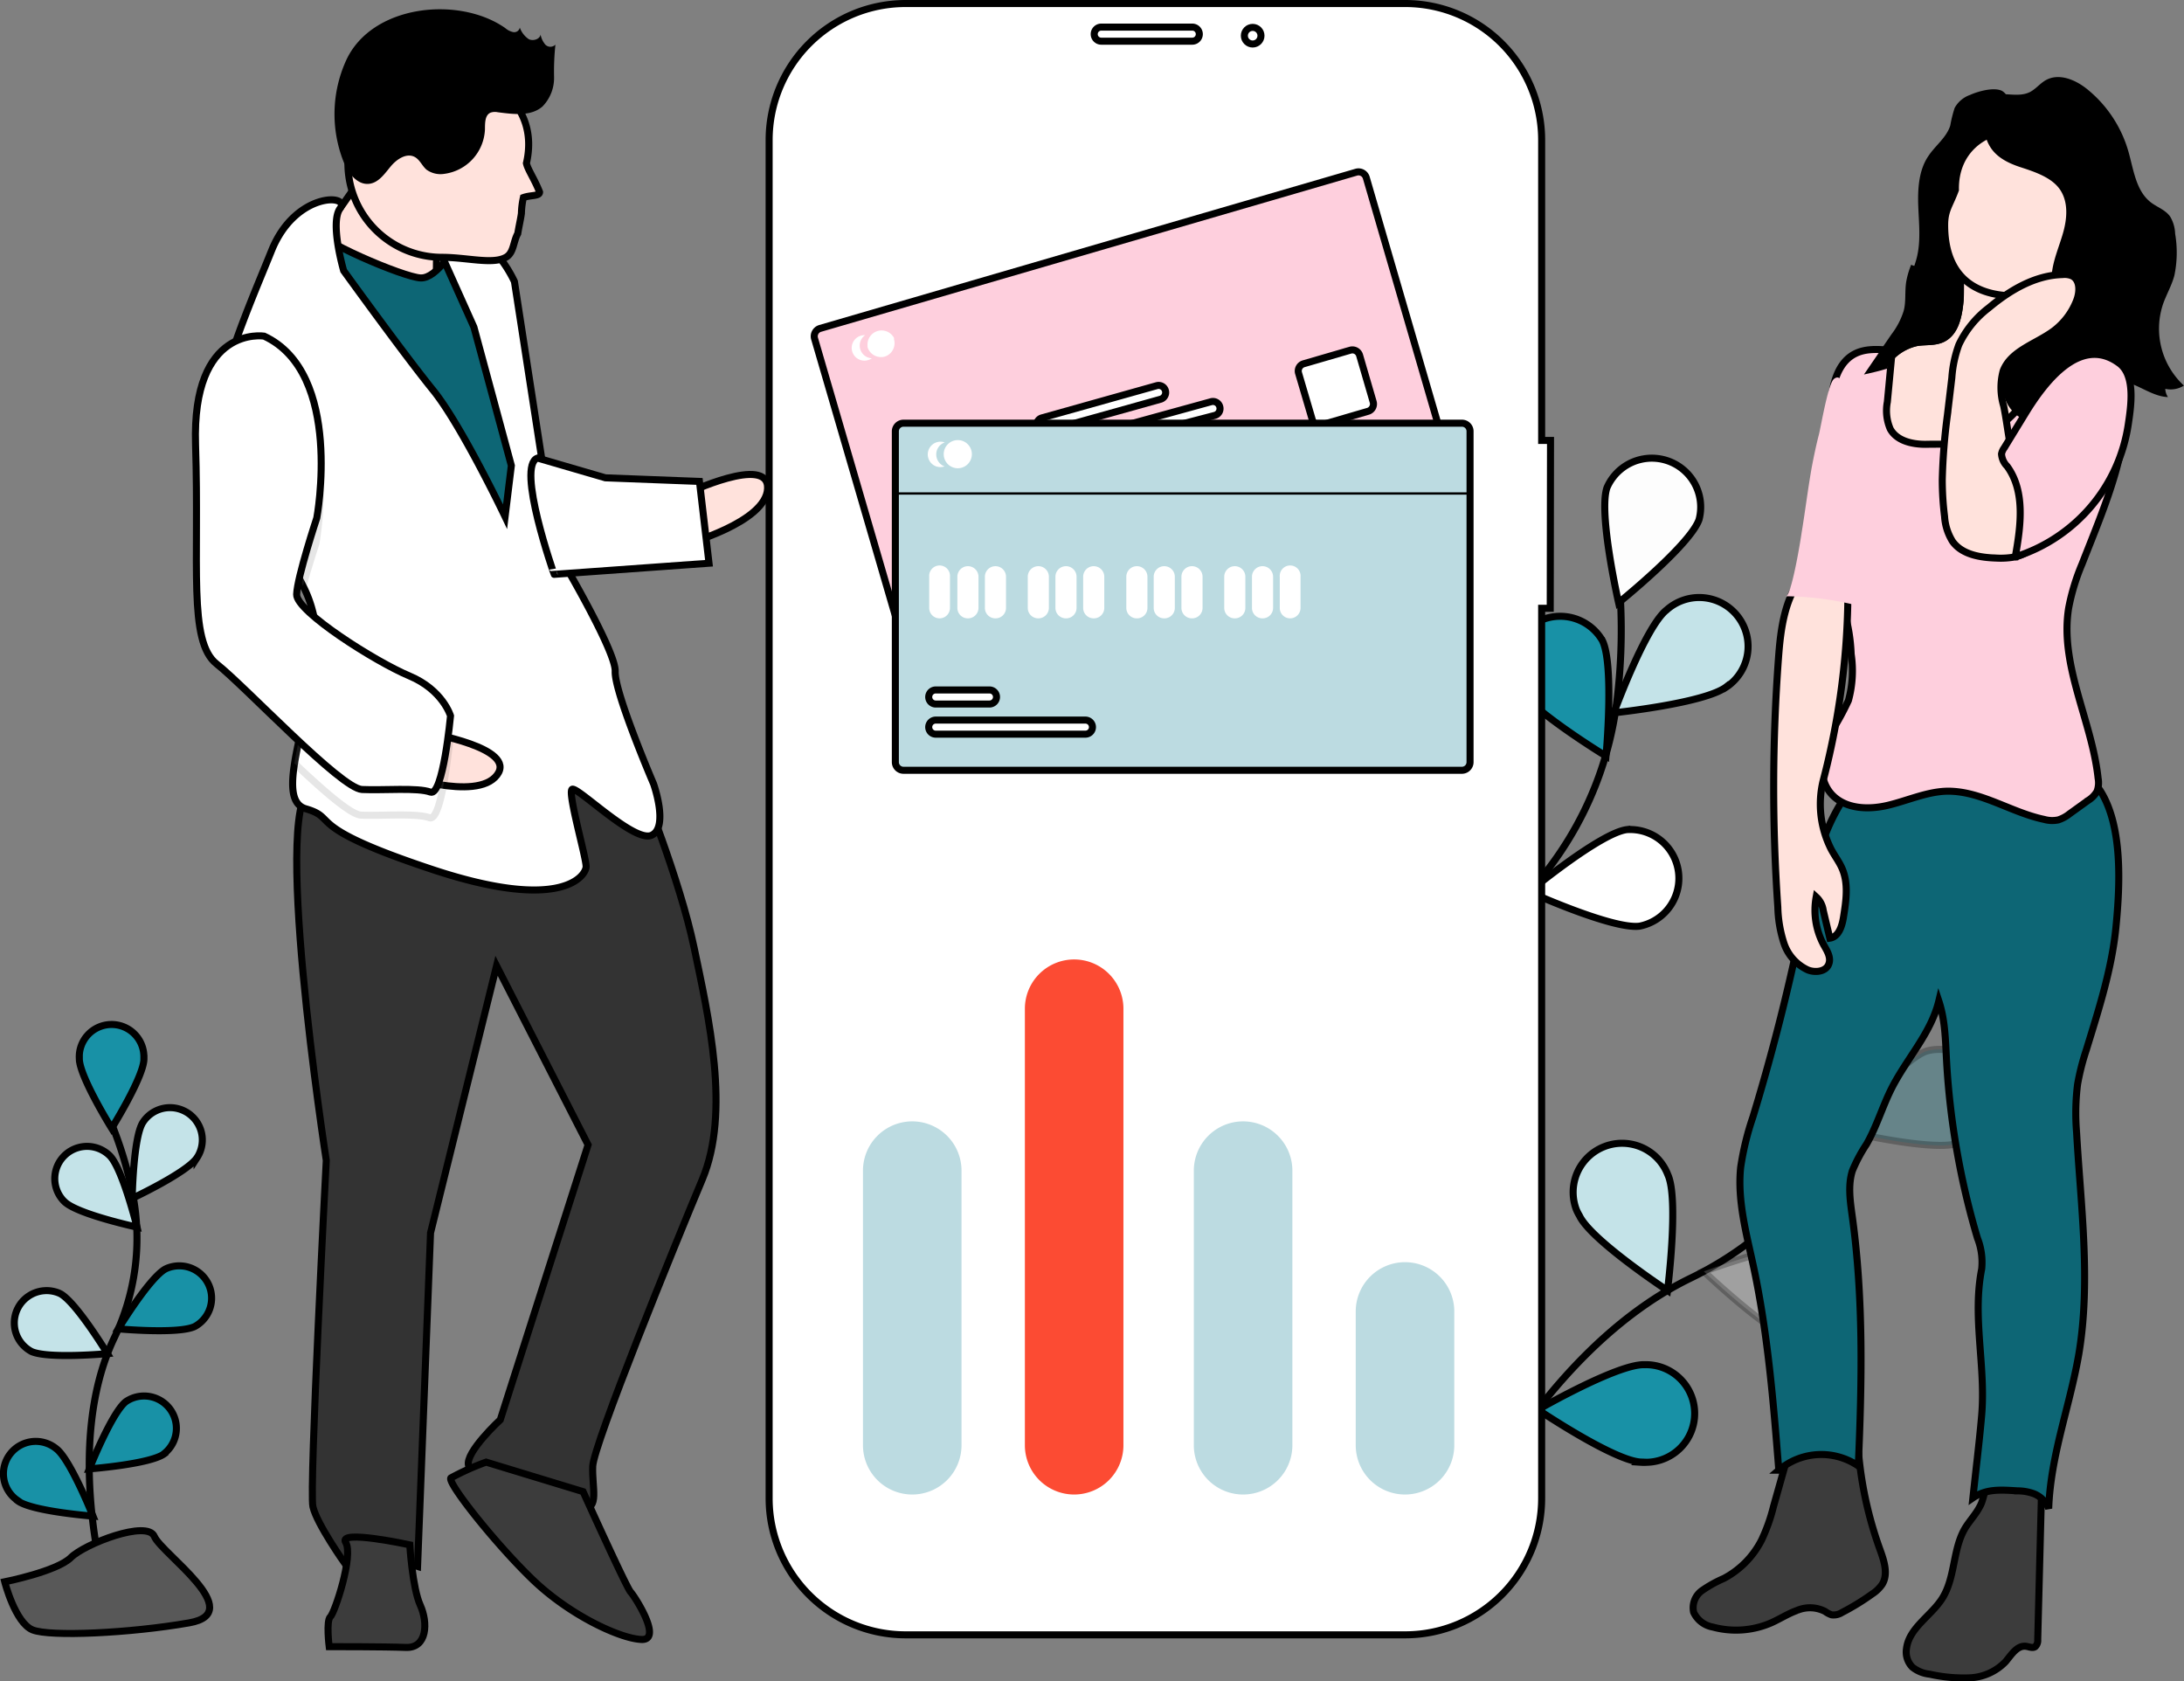 <svg xmlns="http://www.w3.org/2000/svg" viewBox="0 0 310.25 238.78"><rect x="0" y="0" width="310.25" height="238.78" fill="#808080" stroke="none"/><defs><style>.cls-1,.cls-22{fill:none;}.cls-1,.cls-10,.cls-11,.cls-13,.cls-14,.cls-15,.cls-16,.cls-19,.cls-2,.cls-21,.cls-23,.cls-3,.cls-4,.cls-5,.cls-6,.cls-7,.cls-8,.cls-9{stroke:#000;}.cls-1{stroke-miterlimit:10;}.cls-2{fill:#c4e3e8;}.cls-3,.cls-5{fill:#1891a6;}.cls-3,.cls-4{opacity:0.25;}.cls-16,.cls-3,.cls-4{isolation:isolate;}.cls-14,.cls-16,.cls-19,.cls-20,.cls-4,.cls-7{fill:#fff;}.cls-6{fill:#fdfdfd;}.cls-8{fill:#3c3c3c;}.cls-9{fill:#0d6675;}.cls-10{fill:#ffe2dc;}.cls-11,.cls-12{fill:#fecfdd;}.cls-15{fill:#333;}.cls-16{opacity:0.1;}.cls-17,.cls-21{fill:#bcdbe1;}.cls-18{fill:#fc4b33;}.cls-23{fill:#585858;}</style></defs><g id="Layer_2" data-name="Layer 2"><g id="Layer_5" data-name="Layer 5"><g id="Group_237" data-name="Group 237"><g id="Group_195" data-name="Group 195"><path id="Path_403-2" data-name="Path 403-2" class="cls-1" d="M205,222.89s12.22-30.11,35.05-41.29a49.11,49.11,0,0,0,22.35-21.7,81.59,81.59,0,0,0,5.6-14.06"/><path id="Path_409-2" data-name="Path 409-2" class="cls-2" d="M224.36,172.66c1.6,3.46,12.52,10.64,12.52,10.64s1.64-13,.05-16.43a6.94,6.94,0,0,0-13,4.95A6.4,6.4,0,0,0,224.36,172.66Z"/><path id="Path_411-2" data-name="Path 411-2" class="cls-3" d="M282.33,138.71c-2.38,3-14.69,7.37-14.69,7.37s1.49-13,3.86-16a6.94,6.94,0,0,1,10.84,8.61Z"/><path id="Path_412-2" data-name="Path 412-2" class="cls-3" d="M278.11,162.4c-3.62,1.22-16.33-1.81-16.33-1.81s8.3-10.09,11.92-11.3a6.93,6.93,0,0,1,4.41,13.11Z"/><path id="Path_413-2" data-name="Path 413-2" class="cls-4" d="M255.22,190.39c-3.74-.78-13.18-9.8-13.18-9.8s12.25-4.52,16-3.75a6.93,6.93,0,1,1-2,13.73,6.11,6.11,0,0,1-.85-.18Z"/><path id="Path_414-2" data-name="Path 414-2" class="cls-5" d="M233.12,207.67c-3.81-.14-14.64-7.44-14.64-7.44s11.31-6.52,15.13-6.39A6.93,6.93,0,0,1,234,207.7a7.07,7.07,0,0,1-.92,0Z"/><path id="Path_418-2" data-name="Path 418-2" class="cls-1" d="M196.33,178.86s1.54-32.46,19.37-50.57a49.24,49.24,0,0,0,13.88-27.88,82.29,82.29,0,0,0,.62-15.13"/><path id="Path_419-2" data-name="Path 419-2" class="cls-6" d="M241.36,73.8c-1.26,3.61-11.43,11.81-11.43,11.81s-2.9-12.73-1.65-16.34a6.94,6.94,0,0,1,13.08,4.53Z"/><path id="Path_420-2" data-name="Path 420-2" class="cls-2" d="M245.26,97.54c-3,2.35-16,3.71-16,3.71s4.48-12.27,7.5-14.62A6.93,6.93,0,0,1,246,97a5.73,5.73,0,0,1-.73.57Z"/><path id="Path_421-2" data-name="Path 421-2" class="cls-7" d="M232.91,131.55c-3.79.51-15.69-4.88-15.69-4.88s10.07-8.33,13.87-8.83a6.93,6.93,0,0,1,1.83,13.71Z"/><path id="Path_423-2" data-name="Path 423-2" class="cls-5" d="M215.26,97.19c1.73,3.41,12.88,10.2,12.88,10.2s1.2-13-.52-16.42a6.93,6.93,0,0,0-12.36,6.21Z"/></g><path id="Path_4117" data-name="Path 4117" class="cls-7" d="M220.26,62.56H219V19.89A19.39,19.39,0,0,0,199.65.5h-71a19.39,19.39,0,0,0-19.39,19.39V212.83a19.39,19.39,0,0,0,19.39,19.38h71A19.39,19.39,0,0,0,219,212.83V86.4h1.22Z"/><path id="Path_4579" data-name="Path 4579" d="M279.84,13.49a4,4,0,0,0-2.17,1.84,17.77,17.77,0,0,0-.62,2.49c-.53,1.72-2.14,2.86-3.13,4.37-1.35,2-1.51,4.64-1.42,7.08s.38,4.94-.2,7.29c-.29,1.16-.78,2.26-1,3.43-.25,1.43,0,2.92-.4,4.32a11.11,11.11,0,0,1-1.81,3.48L266,52.42a35.25,35.25,0,0,0,4.17-1.28,7.4,7.4,0,0,1-2.26,3.4l2.29-2.77a6.51,6.51,0,0,1,1.7-1.61,9,9,0,0,1,2.78-.75,6.47,6.47,0,0,0,4.52-2.92c1.19-2.17.43-4.91,1.09-7.29.48-1.74,1.68-3.18,2.51-4.79,1.86-3.63,1.75-7.92,2.34-12a38.9,38.9,0,0,0,.64-5.16c0-1.28-.13-3.72-1.46-4.38C283.1,12.36,280.93,13,279.84,13.49Z"/><path id="Path_4580" data-name="Path 4580" class="cls-8" d="M254.36,205.39,251.93,214a25.08,25.08,0,0,1-1.7,4.77,12.63,12.63,0,0,1-5.35,5.43,17.5,17.5,0,0,0-3.08,1.71,3,3,0,0,0-1.21,3.1,3.72,3.72,0,0,0,2.74,2.1,12.57,12.57,0,0,0,8.27-.6c1.24-.55,2.4-1.31,3.67-1.76a4.67,4.67,0,0,1,4,.14,3.45,3.45,0,0,0,.91.48,2.21,2.21,0,0,0,1.5-.34,33.92,33.92,0,0,0,4.27-2.62,5,5,0,0,0,1.41-1.35c.93-1.46.27-3.4-.31-5a54.45,54.45,0,0,1-3-13.37,1.41,1.41,0,0,0-.45-1.08,1.29,1.29,0,0,0-.7-.16L252.44,205"/><path id="Path_4581" data-name="Path 4581" class="cls-8" d="M281.24,214c-.55,1.07-1.43,2-2.05,3-1.82,3-1.39,7-3.26,10-1.58,2.52-4.73,4.2-5.1,7.15a3.08,3.08,0,0,0,.83,2.65,4.7,4.7,0,0,0,2.46,1,22.11,22.11,0,0,0,5.68.52,7.52,7.52,0,0,0,5.1-2.29c.84-1,1.64-2.35,2.91-2.19.44.06.92.3,1.29.06a1.19,1.19,0,0,0,.37-1l.57-22.11c-1.84-.2-5-.93-6.81-.3C281.7,211,282,212.7,281.24,214Z"/><path id="Path_4582" data-name="Path 4582" class="cls-9" d="M263.1,111.83c-4.49,5.58-5.81,13-7.25,20q-2.79,13.56-6.84,26.83a40.2,40.2,0,0,0-1.74,7.16c-.48,4.66.79,9.3,1.78,13.87,2.07,9.58,2.86,19.37,3.64,29.13a9.31,9.31,0,0,1,11.29-.6c.52-11.77.76-23.66-.84-35.34-.3-2.2-.66-4.48,0-6.58a21.87,21.87,0,0,1,2-3.76c1.46-2.54,2.28-5.4,3.6-8,2.14-4.2,5.57-7.78,6.68-12.37.94,2.84.94,5.72,1.11,8.7a109.84,109.84,0,0,0,4.38,25,9.35,9.35,0,0,1,.6,4.38c-1.37,6.9.6,13.75,0,20.75-.18,2.13-.42,4.25-.65,6.37l-.08.68-.52,4.71c1.94-1.33,4-1.14,6.35-1a6.79,6.79,0,0,1,2.32.41,3.77,3.77,0,0,1,2.1,2.1c.28-7.63,3-14.49,4.29-22,1.72-10.37.26-21-.33-31.45a32.79,32.79,0,0,1,.14-6.79,33.91,33.91,0,0,1,1.23-4.86c1.76-5.73,3.63-11.48,4.22-17.45s1-14.39-2.25-19.45c-1-1.55-3.46-.85-5-1.87a12.67,12.67,0,0,0-4-1.63C280.82,106.74,271.79,111.08,263.1,111.83Z"/><path id="Path_4583" data-name="Path 4583" class="cls-10" d="M278.45,42.62c-.19,2.12-.64,4.63-2.57,5.52-1.1.49-2.38.32-3.56.51a7.44,7.44,0,0,0-5.14,4.12,18.69,18.69,0,0,0-1.64,6.58c-.3,2.84-.4,5.91,1.16,8.3a9.44,9.44,0,0,0,5.66,3.71,15.81,15.81,0,0,0,13.18-2.43,29.82,29.82,0,0,0,4.86-4.8c3.23-3.76,6.48-7.88,7.14-12.79a1.6,1.6,0,0,0-.38-1.56,1.65,1.65,0,0,0-1-.2l-3.1.05a2.86,2.86,0,0,1-2.2-.59,2.84,2.84,0,0,1-.49-2.06l.21-9a1.28,1.28,0,0,0-.21-.91,1.14,1.14,0,0,0-.71-.3c-1.7-.29-3.49,0-5.16-.46s-4.08-2.27-5.25-.39C278.24,37.53,278.61,40.8,278.45,42.62Z"/><path id="Path_5180" data-name="Path 5180" class="cls-10" d="M286.25,18.37a11.83,11.83,0,0,1,0,23.66c-6.54,0-10-3.54-10-10.07,0-2.14.72-2.78,1.53-5C277.67,21.4,281.85,18.37,286.25,18.37Z"/><path id="Path_4585" data-name="Path 4585" class="cls-11" d="M273.52,63.11c-1.91,0-4.07-.49-5-2.18a6.59,6.59,0,0,1-.41-3.85l.69-7.29c-1.86-.19-3.86-.36-5.48.56-2.15,1.22-2.92,3.92-3.17,6.38-.45,4.62.28,9.29,0,13.92-.21,3.89-1.11,7.91,0,11.64.49,1.55,1.3,3,1.82,4.53a24.66,24.66,0,0,1,1,6.09,15.94,15.94,0,0,1-.39,6.59,39,39,0,0,1-2.69,4.86c-1.41,2.71-1.71,6.37.41,8.57,1.95,2,5.15,2.1,7.86,1.46s5.35-1.85,8.13-2c4.92-.21,9.3,3,14.1,4a4.19,4.19,0,0,0,2,.07,5,5,0,0,0,1.59-.86l2.64-1.9a3.73,3.73,0,0,0,1.27-1.29,3.43,3.43,0,0,0,.16-1.85c-.88-8.21-5.52-16.09-4.18-24.23a30.91,30.91,0,0,1,1.9-6.23c3.34-8.55,7.35-17.42,6.05-26.51a10.07,10.07,0,0,0-2.26-5.56,4.79,4.79,0,0,0-5.52-1.27c-1.8.95-2.43,3.07-3.23,4.91a22.57,22.57,0,0,1-7,9.08c-1.3,1-2.88,2.29-4.59,2.33S275.47,63.07,273.52,63.11Z"/><path id="Path_4586" data-name="Path 4586" class="cls-10" d="M256.39,81.49c-2.87,3.19-3.44,7.78-3.75,12.05a247.56,247.56,0,0,0-.09,35.3,17.92,17.92,0,0,0,.87,5.13,6.4,6.4,0,0,0,3.37,3.79c1,.41,2.48.3,2.95-.71s-.21-2-.69-2.87A10.37,10.37,0,0,1,258,127.4a3.17,3.17,0,0,1,1,1.91l.94,3.95c1.27-.19,1.74-1.74,1.94-3,.37-2.3.73-4.74-.19-6.88-.49-1.14-1.31-2.11-1.8-3.24a14.11,14.11,0,0,1-.93-9.14,107.07,107.07,0,0,0,3.48-31.22A13.28,13.28,0,0,1,256.39,81.49Z"/><path id="Path_4587" data-name="Path 4587" class="cls-12" d="M253.68,84.69a43.46,43.46,0,0,1,10.46,1.39,22.22,22.22,0,0,0,0-6.81l-1.5-15.56c-.12-1.16.1-11.74-2.13-9.87-.83.69-1.86,6.88-2.12,7.87-.39,1.5-.7,3-1,4.55-.56,3.12-.94,6.28-1.46,9.41C255.81,76.6,254.49,84.69,253.68,84.69Z"/><path id="Path_4588" data-name="Path 4588" d="M281.73,15.16a2.21,2.21,0,0,1,.24-1.07,1.75,1.75,0,0,1,1.27-.66c1.71-.27,3.59.42,5.13-.36.83-.43,1.43-1.22,2.24-1.68,1.94-1.09,4.38,0,6.05,1.41a17.62,17.62,0,0,1,5.67,8.64c.76,2.62,1.07,5.67,3.23,7.32.9.68,2.06,1.06,2.72,2a5,5,0,0,1,.71,2.43,15.88,15.88,0,0,1-.11,5.95c-.39,1.46-1.16,2.74-1.64,4.15a11,11,0,0,0,3,11.48,3.53,3.53,0,0,1-2.65.46,2.32,2.32,0,0,0,.38,1.17c-2.76-.09-5.17-2.78-7.88-2.2-2.07.45-3.22,2.58-4.76,4a7.16,7.16,0,0,1-7.57,1.54,5.49,5.49,0,0,1-3-6.78c1.21-2.86,4.93-4,6.22-6.81,1-2.18.26-4.75.48-7.14.18-2.06,1.07-4,1.63-6s.73-4.26-.4-6-3.48-2.55-5.57-3.23C282.46,22.29,281.56,19.91,281.73,15.16Z"/><path id="Path_4589" data-name="Path 4589" class="cls-10" d="M284.64,57.69a9.1,9.1,0,0,1-.08-5c1.1-2.91,4.73-3.85,7.24-5.74A9.81,9.81,0,0,0,295,42.67c.46-1.2.52-2.84-.6-3.46A2.69,2.69,0,0,0,293,39c-3.89.09-7.48,2.21-10.47,4.72a14.19,14.19,0,0,0-4.26,5.24,17.1,17.1,0,0,0-1,4.7l-.63,5.3a84.81,84.81,0,0,0-.73,9.16,41.81,41.81,0,0,0,.33,5.25,7.57,7.57,0,0,0,1.12,3.52c1.34,1.89,3.94,2.31,6.26,2.38a11.05,11.05,0,0,0,2.63-.17c3.85-.83,6.78-6.24,3.86-9.57-1.24-1.42-3.1-1.46-3.81-3.4C285.43,63.51,285.19,60.38,284.64,57.69Z"/><path id="Path_4590" data-name="Path 4590" class="cls-11" d="M287.77,58.62l-3.06,5a2.18,2.18,0,0,0-.38.85,2.68,2.68,0,0,0,.79,1.75c2.62,3.58,1.94,8.51,1.16,12.88a23.34,23.34,0,0,0,16.07-18.93c.39-2.6,1-6.88-1.3-8.57C295.51,47.49,290.38,54.36,287.77,58.62Z"/><path id="Path_4591" data-name="Path 4591" class="cls-13" d="M272.32,48.65c1.18-.19,2.46,0,3.56-.51,1.94-.89,2.38-3.4,2.57-5.52,0-.2,0-.42,0-.65A17.31,17.31,0,0,0,276.23,40a11,11,0,0,0-2.3-1l-2.15-.75A11.6,11.6,0,0,0,271.3,40c-.25,1.43,0,2.91-.4,4.32a11.17,11.17,0,0,1-1.81,3.47l-3.17,4.63q.87-.2,1.71-.45A7.2,7.2,0,0,1,272.32,48.65Z"/><rect id="Rectangle_903" data-name="Rectangle 903" class="cls-14" x="57.67" y="33.23" width="10.94" height="8.51" transform="translate(23.24 99.13) rotate(-87.78)"/><path id="Path_4131" data-name="Path 4131" class="cls-10" d="M97.45,70.13s11.77-5.62,11.59-.76-11.87,8-11.87,8Z"/><path id="Path_4132" data-name="Path 4132" class="cls-15" d="M91,111.24s5.56,13.59,7.61,23.4,5.18,23.31,1.16,32.88-15.45,37.71-15.57,40.75,1,6.12-1.45,6-15.65-4.25-16.19-6.1,4.51-6.51,4.51-6.51l12.47-39.05-13-25.43-9.38,37.94-1.84,47.37s-9-2.79-10.32-.4c0,0-4-5.63-4.55-8.09s1.9-49.18,1.9-49.18-8.27-53.23-1.59-53S77.59,96.12,91,111.24Z"/><path id="Path_4133" data-name="Path 4133" class="cls-8" d="M82.83,211.87s6.16,13.62,6.75,14.25,4.6,6.86,1.56,6.75-10.21-3.44-15.48-8.51-12.24-13.85-11.6-14.44a35.55,35.55,0,0,1,5-2.24Z"/><path id="Path_4134" data-name="Path 4134" class="cls-8" d="M58.21,219.43s.37,6.1,1.49,8.57,1,6.12-2.05,6-10.89-.11-10.89-.11-.46-3.67.17-4.25,3.32-8.7,2.17-10.57S58.21,219.43,58.21,219.43Z"/><path id="Path_4135" data-name="Path 4135" class="cls-10" d="M53.72,21.61S47.25,31.7,44.72,34s4.58,7.47,4.58,7.47L62,43.22s-.16-11.56.49-12.75S53.72,21.61,53.72,21.61Z"/><path id="Path_4136" data-name="Path 4136" class="cls-9" d="M64.76,34.81s-2.61,4.76-5,4.67-15-5.45-15.53-7.29S40,45.41,40,45.41l30.74,54.1,7.5-5.19L74.64,62.56l-3-17.14Z"/><path id="Path_4137" data-name="Path 4137" class="cls-7" d="M43.05,83.23a17,17,0,0,1,1.89,8c0,.12,0,.24,0,.36-.29,5.62-2.36,12.12-3.1,16.85-.54,3.39-.39,5.86,1.6,6.44,4.81,1.4-.7,2.41,17.91,8.6s21.86.85,21.91-.36-2.64-10.44-2-11,8.83,7.64,11.3,6.52.29-7.28.29-7.28-5.58-13-5.46-16-8.45-17.35-8.45-17.35L73.08,40s-2.24-5-5.25-5.68a7.46,7.46,0,0,0-5.51,1l5,11.14,5.32,19.67-.89,7.26s-6.19-13-10.25-18S48.82,38.45,48.82,38.45s-2-6.83-.5-8.86-6.37-2.36-9.74,6c-1.78,4.44-4.68,11.07-6.49,17.24-1.62,5.46-2.38,10.57-.78,13.49C33.76,70.81,39.91,76.68,43.05,83.23Z"/><path id="Path_4138" data-name="Path 4138" class="cls-16" d="M31.31,66.35c2.45,4.46,8.6,10.33,11.74,16.88.82-3,1.82-6,1.82-6s3.84-20.53-7.51-25.84a7.59,7.59,0,0,0-5.27,1.48C30.47,58.32,29.71,63.43,31.31,66.35Z"/><path id="Path_4139" data-name="Path 4139" class="cls-7" d="M76.36,65.06,86,67.87l13.36.51L100.72,80l-22,1.58S73.28,66.16,76.36,65.06Z"/><path id="Path_4140" data-name="Path 4140" class="cls-10" d="M60.67,104.09s12.87,2.13,9.93,6-14.34-.2-14.34-.2Z"/><path id="Path_4141" data-name="Path 4141" class="cls-16" d="M44.92,91.57c-.29,5.62-2.36,12.12-3.1,16.85,4.1,3.88,8,7.3,9.47,7.36,3,.12,7.92-.3,9.71.37s2.86-10.83,2.86-10.83-1.08-3.69-5.86-5.7A66.28,66.28,0,0,1,44.92,91.57Z"/><path id="Path_4142" data-name="Path 4142" class="cls-7" d="M37.51,47.74s-10.28-1.61-9.73,15.44-1.08,27.93,3,31.13S48.39,112,51.43,112.14s7.92-.3,9.71.37S64,101.68,64,101.68,62.92,98,58.14,96s-16.07-9.14-16-11.57S45,73.58,45,73.58,48.85,53,37.51,47.74Z"/><path id="Path_5184" data-name="Path 5184" class="cls-10" d="M62.78,9.81c6.22,0,14,4.78,12,13.37.19.92,1.16,2.27,1.87,4.1,0,.61-1.25.4-2.3.78a11.45,11.45,0,0,0-.28,2.25c-.12.86-.28,1.47-.52,2.87-.65,1.17-.56,2.75-1.69,3.37-1.88,1.06-5.55,0-9.07,0a13.37,13.37,0,0,1,0-26.74Z"/><path id="Path_4143" data-name="Path 4143" d="M71.79,4a2.48,2.48,0,0,0,1.12.56.8.8,0,0,0,.93-.64,3.38,3.38,0,0,0,1.27,1.64c.63.32,1.59,0,1.68-.65a3.07,3.07,0,0,0,.68,1.43,1,1,0,0,0,1.43,0A36.37,36.37,0,0,0,78.71,11a5.81,5.81,0,0,1-1.64,4.12c-1.67,1.46-4.18,1.1-6.38.82a1.89,1.89,0,0,0-1,.06c-.82.35-.79,1.5-.8,2.39a6.65,6.65,0,0,1-5.82,6.31,3.38,3.38,0,0,1-2.48-.6c-.62-.53-.94-1.39-1.65-1.79-1.17-.65-2.58.3-3.43,1.32s-1.69,2.28-3,2.47c-1.74.25-3.07-1.53-3.72-3.17a18.42,18.42,0,0,1,.37-14.33C52.79.63,65.22-.63,71.79,4Z"/><path id="Rectangle_1201" data-name="Rectangle 1201" class="cls-17" d="M129.59,159.28h0a7,7,0,0,1,7,7v39a7,7,0,0,1-7,7h0a7,7,0,0,1-7-7v-39A7,7,0,0,1,129.59,159.28Z"/><path id="Rectangle_1202" data-name="Rectangle 1202" class="cls-18" d="M152.59,136.28h0a7,7,0,0,1,7,7v62a7,7,0,0,1-7,7h0a7,7,0,0,1-7-7v-62A7,7,0,0,1,152.59,136.28Z"/><path id="Rectangle_1203" data-name="Rectangle 1203" class="cls-17" d="M176.59,159.28h0a7,7,0,0,1,7,7v39a7,7,0,0,1-7,7h0a7,7,0,0,1-7-7v-39A7,7,0,0,1,176.59,159.28Z"/><path id="Rectangle_1204" data-name="Rectangle 1204" class="cls-17" d="M199.59,179.28h0a7,7,0,0,1,7,7v19a7,7,0,0,1-7,7h0a7,7,0,0,1-7-7v-19A7,7,0,0,1,199.59,179.28Z"/><rect id="Rectangle_1207" data-name="Rectangle 1207" class="cls-19" x="117.3" y="43.45" width="81.31" height="7.39" transform="translate(-6.88 46.07) rotate(-16.24)"/><path id="Path_5448" data-name="Path 5448" class="cls-11" d="M127.22,87.57,115.71,48.08a1.17,1.17,0,0,1,.79-1.43h0l76.16-22.19a1.15,1.15,0,0,1,1.43.78l10.19,35-.31.1s-14,0-14,0-61.22-.15-61.22-.12a8.84,8.84,0,0,1-1.26.74s-.11,12,0,20.2c0,2.85-.3,5.32,0,6.33Z"/><path id="Path_5449" data-name="Path 5449" class="cls-7" d="M187.42,60.39a1.06,1.06,0,0,1-1-.77L184.47,53a1.07,1.07,0,0,1,.72-1.33l6.63-1.93a1.07,1.07,0,0,1,1.32.73l1.93,6.62a1.08,1.08,0,0,1-.73,1.33l-6.62,1.93A1.54,1.54,0,0,1,187.42,60.39Z"/><path id="Path_5450" data-name="Path 5450" class="cls-20" d="M127,48.2A1.18,1.18,0,0,0,127,48a2,2,0,0,0-3.76,1.1,1.55,1.55,0,0,0,0,.21,2,2,0,0,0,1.9,1.41,1.73,1.73,0,0,0,.55-.07A2,2,0,0,0,127,48.2Z"/><path id="Path_5451" data-name="Path 5451" class="cls-20" d="M122.21,49.61a1.79,1.79,0,0,1,.69-2,1.81,1.81,0,1,0,.95,3.28A1.8,1.8,0,0,1,122.21,49.61Z"/><path id="Path_5452" data-name="Path 5452" class="cls-7" d="M173.27,57.75a1,1,0,0,0-1.23-.69h0l-10.9,3-1.17.32h7.37l1.18-.32L172.58,59A1,1,0,0,0,173.27,57.75Z"/><path id="Path_5453" data-name="Path 5453" class="cls-7" d="M165.55,55.47a1,1,0,0,0-1.23-.69L148,59.36a1,1,0,0,0-.72,1.08h4.24l1.17-.33,12.2-3.41A1,1,0,0,0,165.55,55.47Z"/><path id="Path_5454" data-name="Path 5454" class="cls-21" d="M207.68,60.11H128.34a1.16,1.16,0,0,0-1.15,1.15v47a1.16,1.16,0,0,0,1.15,1.15h79.34a1.16,1.16,0,0,0,1.15-1.15v-47A1.15,1.15,0,0,0,207.68,60.11Z"/><path id="Path_5455" data-name="Path 5455" class="cls-20" d="M136.06,66.51a2,2,0,1,1,2-2,2,2,0,0,1-2,2Z"/><path id="Path_5456" data-name="Path 5456" class="cls-20" d="M133,64.54a1.8,1.8,0,0,1,1.21-1.7A1.8,1.8,0,0,0,133,66.25a1.83,1.83,0,0,0,1.18,0A1.81,1.81,0,0,1,133,64.54Z"/><path id="Path_5457" data-name="Path 5457" class="cls-20" d="M133.5,87.83A1.47,1.47,0,0,1,132,86.35V81.92a1.48,1.48,0,1,1,2.95,0v4.43A1.48,1.48,0,0,1,133.5,87.83Z"/><path id="Path_5458" data-name="Path 5458" class="cls-20" d="M137.45,87.83A1.48,1.48,0,0,1,136,86.35V81.92a1.48,1.48,0,0,1,3,0v4.43A1.49,1.49,0,0,1,137.45,87.83Z"/><path id="Path_5459" data-name="Path 5459" class="cls-20" d="M141.39,87.83a1.48,1.48,0,0,1-1.48-1.48V81.92a1.48,1.48,0,0,1,3,0v4.43A1.48,1.48,0,0,1,141.39,87.83Z"/><path id="Path_5460" data-name="Path 5460" class="cls-20" d="M147.47,87.83A1.48,1.48,0,0,1,146,86.35V81.92a1.48,1.48,0,1,1,3,0v4.43A1.49,1.49,0,0,1,147.47,87.83Z"/><path id="Path_5461" data-name="Path 5461" class="cls-20" d="M151.41,87.83a1.48,1.48,0,0,1-1.48-1.48V81.92a1.48,1.48,0,1,1,3,0v4.43A1.48,1.48,0,0,1,151.41,87.83Z"/><path id="Path_5462" data-name="Path 5462" class="cls-20" d="M155.35,87.83a1.48,1.48,0,0,1-1.48-1.48V81.92a1.48,1.48,0,0,1,3,0v4.43A1.48,1.48,0,0,1,155.35,87.83Z"/><path id="Path_5463" data-name="Path 5463" class="cls-20" d="M161.43,87.83A1.48,1.48,0,0,1,160,86.35V81.92a1.48,1.48,0,1,1,3,0v4.43A1.48,1.48,0,0,1,161.43,87.83Z"/><path id="Path_5464" data-name="Path 5464" class="cls-20" d="M165.37,87.83a1.48,1.48,0,0,1-1.48-1.48V81.92a1.48,1.48,0,1,1,3,0v4.43A1.48,1.48,0,0,1,165.37,87.83Z"/><path id="Path_5465" data-name="Path 5465" class="cls-20" d="M169.31,87.83a1.48,1.48,0,0,1-1.48-1.48V81.92a1.48,1.48,0,1,1,3,0v4.43A1.48,1.48,0,0,1,169.31,87.83Z"/><path id="Path_5466" data-name="Path 5466" class="cls-20" d="M175.39,87.83a1.48,1.48,0,0,1-1.48-1.48V81.92a1.48,1.48,0,0,1,3,0v4.43A1.48,1.48,0,0,1,175.39,87.83Z"/><path id="Path_5467" data-name="Path 5467" class="cls-20" d="M179.33,87.83a1.48,1.48,0,0,1-1.48-1.48V81.92a1.48,1.48,0,1,1,3,0v4.43A1.48,1.48,0,0,1,179.33,87.83Z"/><path id="Path_5468" data-name="Path 5468" class="cls-20" d="M183.27,87.83a1.47,1.47,0,0,1-1.47-1.48V81.92a1.48,1.48,0,1,1,2.95,0v4.43A1.48,1.48,0,0,1,183.27,87.83Z"/><path id="Path_5469" data-name="Path 5469" class="cls-7" d="M154.2,104.28H132.93a1,1,0,1,1,0-2h21.26a1,1,0,1,1,0,2Z"/><path id="Path_5470" data-name="Path 5470" class="cls-7" d="M140.57,100h-7.64a1,1,0,0,1,0-2h7.63a1,1,0,0,1,0,2Z"/><rect id="Rectangle_1208" data-name="Rectangle 1208" x="127.46" y="69.93" width="80.98" height="0.33"/><g id="Path_5974-2" data-name="Path 5974-2"><path class="cls-22" d="M193.16.11V4.7a5.5,5.5,0,0,1-5.5,5.5H140.88a5.51,5.51,0,0,1-5.5-5.5V.11Z"/><path class="cls-22" d="M136.38,1.11V4.7a4.51,4.51,0,0,0,4.51,4.5h46.77a4.51,4.51,0,0,0,4.5-4.5V1.11H136.38m-1-1h57.78V4.7a5.5,5.5,0,0,1-5.5,5.5H140.89a5.51,5.51,0,0,1-5.51-5.5Z"/></g><path id="Rectangle_1250-2" data-name="Rectangle 1250-2" class="cls-7" d="M156.44,3.85h12.93a1,1,0,0,1,1,1h0a1,1,0,0,1-1,1H156.44a1,1,0,0,1-1-1h0A1,1,0,0,1,156.44,3.85Z"/><circle id="Ellipse_933-2" data-name="Ellipse 933-2" class="cls-7" cx="177.95" cy="5.07" r="1.18"/><path id="Path_482" data-name="Path 482" class="cls-1" d="M15.06,226S9,205.3,16.2,190.09a32.59,32.59,0,0,0,2.65-20.48A55.53,55.53,0,0,0,16,160"/><path id="Path_490" data-name="Path 490" class="cls-5" d="M20.45,150.38c0,2.53-4.59,9.88-4.59,9.88s-4.59-7.37-4.59-9.88a4.59,4.59,0,1,1,9.17-.14v.14Z"/><path id="Path_491" data-name="Path 491" class="cls-2" d="M28,164.41c-1.38,2.13-9.22,5.8-9.22,5.8s.14-8.67,1.52-10.79a4.59,4.59,0,1,1,7.7,5Z"/><path id="Path_492" data-name="Path 492" class="cls-5" d="M27.7,188.4c-2.27,1.14-10.89.35-10.89.35s4.49-7.4,6.76-8.54a4.59,4.59,0,0,1,4.13,8.19Z"/><path id="Path_493" data-name="Path 493" class="cls-5" d="M23.36,206.48c-2,1.5-10.67,2.16-10.67,2.16s3.18-8,5.2-9.56a4.59,4.59,0,0,1,5.46,7.37Z"/><path id="Path_494" data-name="Path 494" class="cls-2" d="M9.18,170.7c1.81,1.77,10.28,3.6,10.28,3.6s-2.07-8.41-3.9-10.17a4.58,4.58,0,0,0-6.39,6.57Z"/><path id="Path_495" data-name="Path 495" class="cls-2" d="M4.37,191.92c2.27,1.14,10.89.35,10.89.35s-4.49-7.4-6.74-8.54a4.59,4.59,0,0,0-4.13,8.19Z"/><path id="Path_496" data-name="Path 496" class="cls-5" d="M2.53,213.18c2,1.5,10.68,2.17,10.68,2.17S10,207.29,8,205.78a4.59,4.59,0,0,0-5.84,7.09c.12.1.25.19.38.28Z"/><path id="Path_497" data-name="Path 497" class="cls-23" d="M.67,224.68s7.42-1.48,9.39-3.44,10.88-5.4,11.87-3,13.34,10.8,4.94,12.27-19.77,2-22.24,1S.67,224.68.67,224.68Z"/></g></g></g></svg>